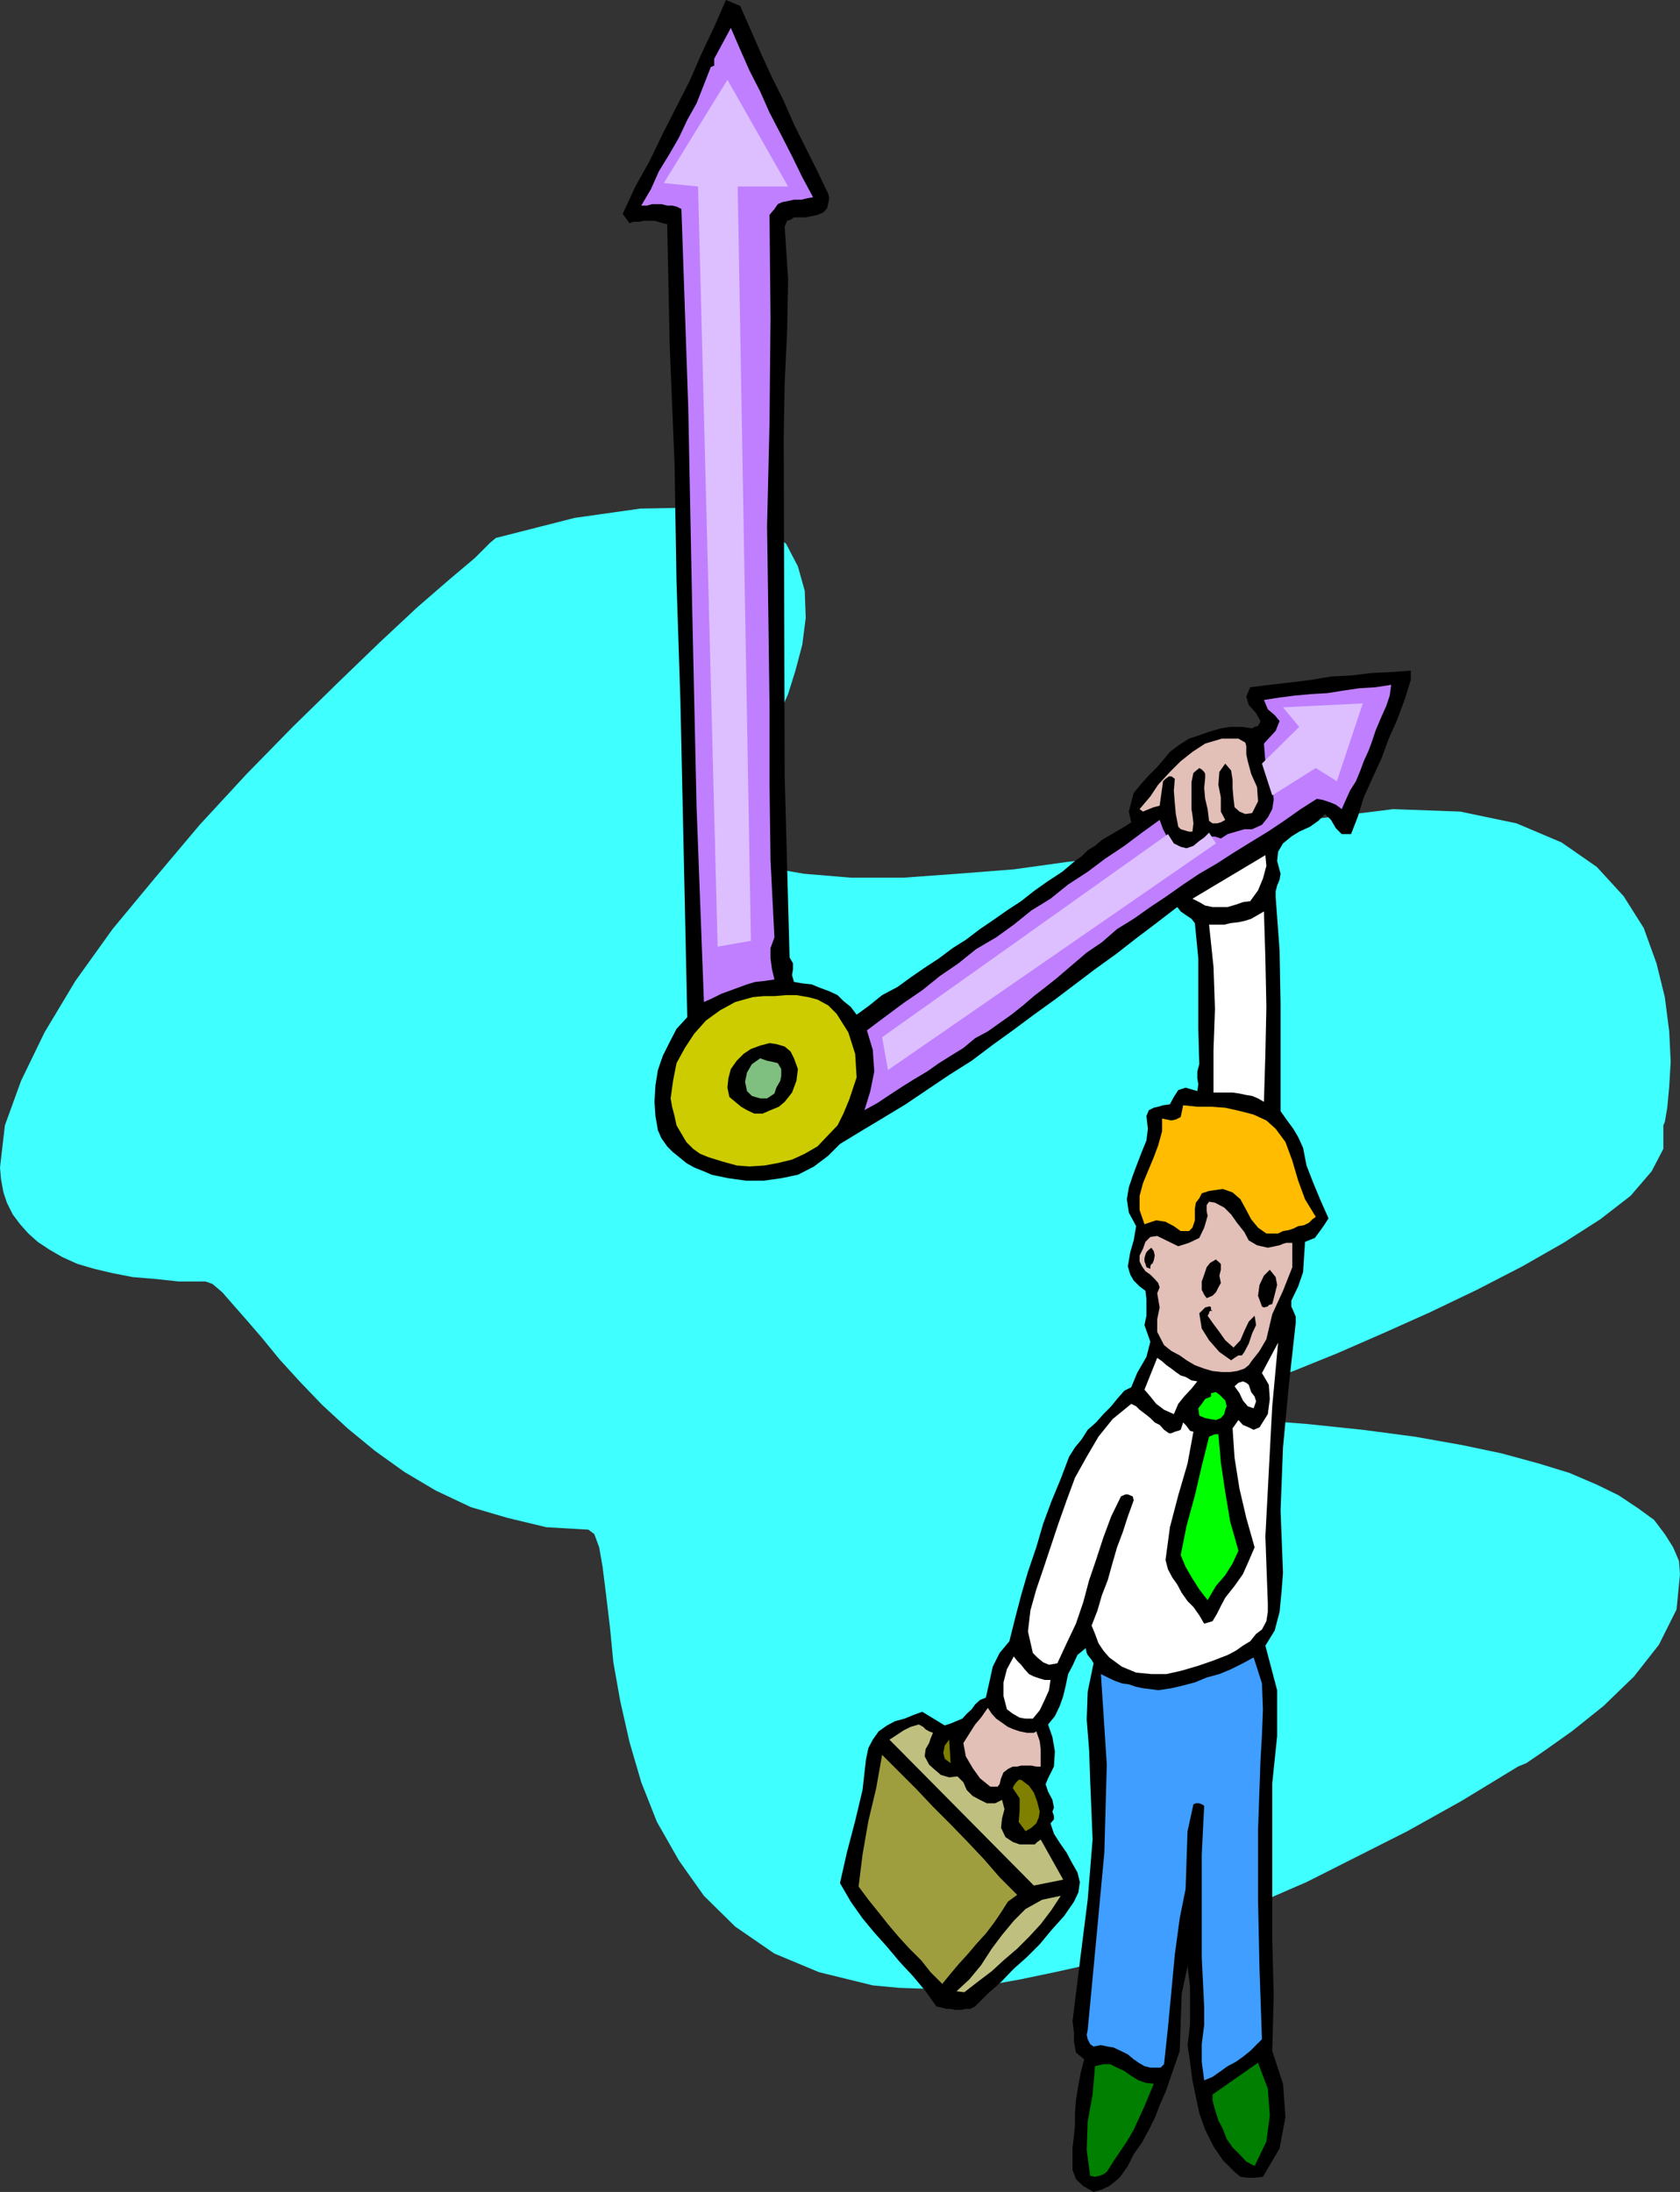 <svg xmlns="http://www.w3.org/2000/svg" width="343.203" height="447.801"><rect width="100%" height="100%" fill="#333333" stroke="none"/><path fill="#3fffff" d="m101.3 109.902-1.198 1L97 114l-5.098 4.3-6.699 5.802L77.5 131.3l-8.398 8.101L59.8 148.5l-9.399 9.602L40.8 168.5l-9.098 10.8L23 189.8l-7.598 10.602-6.3 10.5-4.801 9.899L1 229.902 0 238.5l.203 2.402.5 2.7.7 2.101 1.199 2.399 1.5 2L5.8 252l1.902 1.703 2.399 1.598 2.601 1.5 3.098 1.402 3.402 1 3.797.899 4.102.8 4.8.399 4.598.5H42l1.402.5 2 1.699 2.098 2.402 2.902 3.301 3.098 3.598 3.602 4.402 4.101 4.5L65.801 287 71 291.8l5.602 4.602 6 4.301L89 304.5l7.203 3.402 7.5 2.2 7.899 1.898 8.601.5 1.2.902 1 2.7.699 4 .699 5.601.8 6.7.7 7.199 1.402 7.898 1.899 8.402 2.398 8.2 3.203 8.101 4.5 7.899 5.098 7.199 6.402 6.3 8 5.5 9.098 3.801 11 2.7 5.3.5 5.801.199 5.7-.2 6.5-.5 6.699-1.199 7.199-1.5 7.203-1.601 8.2-2.399L239.3 396l8.601-3.098 9.098-4.101 9.902-4.301L277 379.402l10.5-5.3 11.102-6.2 11.5-7 1.699-.699 3.8-2.601 5.5-3.899 6.5-5.203 6.2-6 5.101-6.5 3.598-7.2.703-7.198-.203-2.7-1.2-2.8-1.698-2.7-2.2-2.902-3.3-2.398-3.899-2.602-4.5-2.2-5.601-2.398-6.2-1.902-7.699-2.098-8.101-1.699L289 293.5l-10.598-1.398-11.5-1.2-13-1-14.101-1L241 288.5l3.3-1.2 5.302-1.698 6.5-2.7 8.101-2.8 8.899-3.602 9.398-4.098 9.602-4.3 9.601-4.602 9.297-4.797 8.402-4.8 7.5-4.801 6.2-4.801 4.3-5 2.399-4.598v-4.8l.3-.7.5-2.902L341 222l.3-5.098-.3-6.199-.898-7-1.7-6.902-2.601-7.2-4.098-6.5-5.5-6-7.203-5-9.2-3.898-11.5-2.402-13.698-.5-16 2-19.2 4-1.699.3-4.3.899-7 1.203-8.602 1.2-9.899 1.199-10.8 1.5-11.5.898-11 .8H173.8l-9.598-.8-8-1.398-6-2.399-3.3-3.601-.7-4.801 2.797-6.2 7.203-8 .5-.398 1-2.402 1.399-3.2 1.898-4.3 1.5-4.801 1.402-5.297.7-5.5-.2-5.5-1.402-5-2.398-4.601-4.399-3.602-6.203-2.398-8.398-1.399-10.801.2-13.399 1.898-16.101 4.101"/><path d="m148.3 0 2.903 1.203 2.2 5L155.5 11l2.203 4.8 2.399 4.802 2.101 4.8 2.399 4.801L167 35l2.203 4.602.2.898-.2 1-.203 1-.797.902-1.203.5-.898.2-1.5.3h-2.399l-.703.5-.7.2-.5 1.199.7 10.8-.2 10.602-.5 10.5L160.103 89l.199 69.602 1 37L162 196.8v1.2l-.2 1.203.403 1.399 1.7.3 1.898.2 1.699.699 1.902.699 1.7.8 1.199 1.2 1.5 1.203 1.199 1.598 2.602-1.899 2.601-2.101 3.2-1.7 2.597-1.898 2.902-2 2.899-1.902 2.8-2.098 2.7-1.703 2.902-2.2 2.797-1.898 2.703-1.902 2.899-1.898 2.8-2.2 2.7-1.902 2.898-1.898 2.602-2.2 1.398-1 1.203-1.199 1.5-.902 1.399-1.2 1.699-1 1.199-.699 1.703-1 1.399-.902-.5-2.2.5-1.898.5-1.902 1.398-1.7 1.5-1.698 1.703-1.7 1.399-1.601 1.398-1.7 2-1.5 1.902-1.199 2.098-.699 2-.703 2.402-.7 1.899-.3h2.402l2.098.3.5-.3.699-.2.3-.5.2-.5-.898-1.597-1.5-1.703-.5-1.7.8-1.898 4-.5 4.399-.5 4-.5 4.101-.699L276 138l4.102-.5 4.101-.2 4-.3v1.902L287 142.801l-1.598 4.3-1.699 3.801-1.5 4.098-1.902 4.102-1.7 3.8-1.199 3.899-1.402 3.601h-1.898l-1.2-1.199-1-1.703-1.199-1.2-1.402 1.403-1.7 1.2-2.199 1-1.601 1-1.7 1.398-1 1.699-.199 1.902.7 2.598-.2 1.203-.5 1.2-.3 1.199v1.199l.8 10.8.2 11.102V227l1.199 1.703 1.402 1.899 1 1.699 1 2.199.7 3.602 1.398 3.601 1.5 3.598 1.601 3.601-.902 1.399-1 1.402-.898 1.2-2 .8-.2 3.098-.199 3.101-1 2.899-1.402 2.902v1.2l.402.898.5 1.199v1.203l-1.402 12.7-1.2 12.8-.5 12.899.5 12.699-.3 3.902-.399 4.098-1 3.8-1.902 3.102 2.402 9.098v9.402l-1 9.598v31.902l.301 11.297-.3 11.5 2.199 6.703.5 6.797-1.2 6.402-3.402 5.801-1.7.2h-1.398l-1.5-.2-1.199-1-2.402-2.402-1.899-2.801-1.699-3.398-1.203-3.399-.7-3.3-.698-3.403-.5-3.797-.5-3.402.5-4.098v-7.902l-.5-4.098-1.2 5.598-.199 5.699-.203 6-2 5.8-.898 2.602-1.2 2.7-1 2.601-1.199 2.399-1.402 2.601-1.7 2.399-1.199 2.398-1.699 2.402-1.203 1-.898.7-1.5.699-1.7.5-2.101-1.2-1.5-1.398-.7-1.902v-4.598l.301-2.402.2-2.2v-2.398l.199-2.601.5-3.102.5-2.7.699-2.597-1.7-1.402-.398-2.2v-1.898l-.3-2.203 1.5-12.2 1.601-12.698 1-12.301-.5-12.2-.203-6-.5-6.3.203-5.7 1.2-5.8-.403-.7-.797-1-.203-.398-.2-1-1.698 1.399-1 2.199-.899 1.699-.5 2.402-.5 2.098-.703 2-1 2.102-1.398 1.699.898 2.601.5 2.899-.2 3.101-1.198 2.399-.5 1.199.5 1.5.898 1.703.3 1.598-.3.8.3.899v.703l-.698.797.699 2.102 1.199 1.898 1.402 2 1 1.902 1.2 2.098.5 2-.301 2.102-.899 1.898-2 2.902-2.601 2.899-2.399 2.902-2.601 2.598-2.7 2.402-2.601 2.7-2.7 2.398-2.597 2.601-1 .5h-.902l-1 .2h-1.2l-.898-.2h-.8l-1.2-.3-.902-.2-2.2-3.101-2.601-3.098-2.7-2.902-2.597-3.098-2.601-2.902-2.399-2.899-2.402-3.402-2.2-3.797L173 378.5l1.703-6.5 1.5-6.297.7-6.203.5-2.398.898-1.7 1.199-1.699 1.703-1.203 1.7-.898 1.898-.5 1.699-.7 1.902-.699L193 352.5l1.203-.398 2.399-1 .898-1 1-.899.703-1 1-.902 1.2-.5.699-3.098.699-3.203 1.402-2.797 2-2.402 1.2-4.801 1.199-4.598 1.398-4.8 1.703-5 1.399-4.801 1.699-4.598 1.902-4.601 1.7-4.5 1.199-1.899L221 294l1.203-1.898 1.7-1.5 1.5-1.7 1.597-1.601 1.203-1.5 1.5-1.7 1.399-.699 1.199-2.902 1.902-3.297.797-3.101-1.2-3.399.403-1.902v-3.399l-.203-1.699-1.2-.902-1.198-1.2-.7-1.199-.5-1.699.5-2.902.7-2.399.5-2.902-1.5-2.797-.399-2.703.399-2.398.8-2.399.899-2.402 1-2.598.902-2.203.297-2.398-.297-2.602.5-1.2 1-.5.899-.198 1-.301 1.398-.2.8-1.5.903-1.398 1.5-.5 2.399.7.199-1.403-.2-1.2v-1.398l.399-1.5-.2-7.199v-14.402l-.698-7.2-.7-.898-1.199-.8-1-.7-.703-.902-4.297 3.3-4.101 3.102-4.102 3.2-4.297 3.097-8.203 6.203-4.297 3.098-4.3 3.199-4.301 3.102-4.102 3.101-4.598 2.899-4.3 2.898-4.602 3.102-4.297 2.601-4.5 2.7-4.601 2.8-2.399 2.399-2.902 2.199L163 240l-3.398.703-3.602.5h-3.598l-3.601-.5-3.399-.703-1.601-.7-2-.8-1.598-.898-1.203-1-1.5-1.2-1.2-1.199-1.198-1.703-.7-1.598-.5-2.902-.199-2.898.2-3.399.5-3.101 1-2.899 1.398-2.8 1.402-2.7 2.2-2.402L139 143.3l-.797-24.5-.402-24-1-24.5-.5-24.5-.899-.2-1-.3-.699-.2H131.5l-.898.2h-1.2l-.8.3-1.399-1.898 2.598-5.601 2.902-5.2 2.7-5.601 2.8-5.5 2.7-5.301L143.3 11l2.601-5.5L148.3 0"/><path fill="#bf7fff" d="m145.203 13.703.7-.3V12l3.398-6.297 1.902 4.399 1.899 4.3 2.199 4.301L157.203 23l2.399 4.602 2.199 4.3 2.101 4.301 2.2 4.098-1.2.199-1.199.3h-1.5l-.902.2-1.5.3-.899.403-.699 1-1 1.2.2 21.097-.2 21.402-.5 21.098.297 20.902.203 15.801v15.899l.2 15.601.8 15.797-.8 2.203v2.098l.3 2.199.5 2.102-2 .3-1.902.2-1.7.5-1.898.699-1.902.699-1.399.5-2 1-1.601.703-1.5-39.8-.899-40.801-.8-40.801-1.399-40.598-1-.5-.902-.203h-1l-1.2-.297h-1.898l-1 .297H131l2-3.398L134.602 35l2.199-3.598 1.902-3.3 1.7-3.602 1.898-3.398 1.5-3.801 1.402-3.598"/><path fill="#cc0" d="m153.8 203.703 2.2-.203h2.203l2.399-.2h2.101l2.399.403 1.898.5 2.203 1.2 1.7 1.699 2.398 3.8 1.402 4.399.297 4.8-1.5 4.5-1.2 2.899-1.198 2.402-2.102 2.2-2 2.101-2.598 1.5-2.601 1.2-2.899.699-2.699.5-3.101.199-2.602-.2-2.898-.8-2.899-.899-1.703-.699-1.398-1-1.399-1.402-2-3.399-.402-1.902-.5-1.898-.301-1.7.5-3.601.703-3.598 1.7-3.101 1.898-2.899 2.402-2.703 2.899-2.098 3.101-1.699 3.598-1"/><path d="m157.203 213.102 1.399.199 1.699.5 1.199 1 .703 1.402.797 2.2-.297 2.398-.902 2.402-1.5 1.899-1.2 1-1.699.699-1.601.699h-1.7l-1.5-.7-1.199-.698-1.199-1-1.203-1-.398-1.899.199-1.902.5-1.899 1.199-1.699 1.402-1.402 1.5-1 1.899-.7 1.902-.5"/><path fill="#7fbf7f" d="m155.3 216.203 1.403.5 1 .2 1.2.3.699 1.2v1.398l-.2 1-.8 1.402-.399 1.2-1.5 1h-1.402l-1.7-.5-1-1-.398-1.903.399-1.898 1-1.7 1.699-1.199"/><path fill="#bf7fff" d="m236.902 167.5.7 1.902 1 1.899 1.601 1.5 2 .5 1.2.199.898-.2.699-.5 1-.698.5-.801.703-.399h1l1.2.399 1.398-.899 1.699-.5 1.703-.5h1.598l2-.902L259 167l.902-1.7.301-1.898-.3-3.601-1.403-4.098-.297-3.8 2.399-2.602.8-2-1-1.2-1.402-1.199-.797-1.902 3.2-.5 3.097-.398 3.3-.301 3.403-.2 3.098-.5 3.402-.5 3.297-.199 3.203-.5-.3 2.2-.7 2.101-1.203 2.7-1 2.398-.7 2.101-.698 1.899-1 2.199-.7 1.902-.902 2.2-1.2 1.898-1 2.203-.698 1.598-1.2-.899-1.199-.5-1.5-.5-1.203-.199-3.297 2.098-3.402 2.402-3.301 2.2-3.598 2.199-3.402 2.101-3.398 2.2L245 178.5l-3.297 2.203-3.402 2.399L235 185.3l-3.398 2.402-3.399 2.098-3.101 2.699-3.102 2.102-3.398 2.898-2.801 2.402-2.399 1.899-2.199 1.699-2.203 1.902-2.398 1.899-2.399 1.699-2.402 1.703-2.598 1.399-2.402 2-2.598 1.601-2.402 1.5-2.399 1.7-2.699 1.597-2.402 1.5-2.598 1.703-2.402 1.598-2.7 1.5 1.2-3.899.8-4-.3-4.402-1.2-4 3.602-2.7 3.899-2.898 3.8-2.601 3.598-2.899 3.8-2.601 3.602-2.899 4.098-2.402 3.602-2.598 3.601-2.902 3.899-2.398 3.601-2.899 4-2.601 3.598-2.7 3.902-2.601 3.598-2.7 3.601-2.601"/><path fill="#e2bfb7" d="m253 150.902 1.402.801.2.7v1.699l.3 1.398.7 2.602 1.199 2.699.199 2.902-1.2 2.399-1.398.199-1.199-.5-1-.899-.203-1.699-.2-2.203v-1.7l-.3-1.898-1.2-1.402-1.198 1.703-.2 2.598.5 2.601v2.899l.899 1.699-.899.5-.8.203h-.899l-.703-.5-.297-2.402-.5-2.098L246 161l.203-2.098v-.8l-.203-.399-.5-.5-.5-.3-1.2 1-.398 1.898v5.5l.2 1.199.199 1.703-.2 1.7h-.699l-.699-.2-1-.3-.5-.5-.5-2.602-.203-2.2-.2-2.601.2-2.398-.7-.5h-.5l-.698.5-.5.5-.7 5-1.199.3-1 .399-1.203.5-.7-.5 2.2-2.598 1.602-2.402 2.398-2.598 2.203-2.203 2.399-1.898 2.601-1.7 3.399-1H253"/><path fill="#fff" d="m258.5 174.703.203 2.2L258 179.5l-1 2.402-1.598 2.2-1.5.199-1.402.5-1.7.5h-3.097l-1.5-.301-1.203-.7-1.398-.698 14.898-8.899m-.297 11.5.297 9.598.203 9.902-.203 9.598-.297 9.8-1.203-.699-1.2-.5-1.198-.199-1.399-.3-1.402-.2h-3.899V214.5l.301-8.398-.3-8.602-.903-8.598h3.102l1.199-.3 1.699-.2 1.402-.3 1.2-.399 1.398-.8 1.203-.7"/><path fill="#9e9e3f" d="m180.203 358.5 3.399 3.402 3.601 3.598 3.399 3.602 3.601 3.601 3.297 3.399 3.402 3.601 3.301 3.797 3.598 3.602-1.899 1.398-1.402 2.203-1.5 2.2-1.598 2.097-2 2.203-1.601 1.899-2 2.199-1.598 1.902-1.703 2.098-2.398-2.399-1.899-2.402-2.402-2.398-2.2-2.399-2.199-2.601-1.902-2.399-2.098-2.601-2-2.7.801-6.5 1.2-6.902 1.597-6.7 1.203-6.8"/><path fill="#bfbf7f" d="m187.703 352.3.899.5.5.5.699.403.8.297-.5 1.203-.3.899-.7 1.199-.199 1.5.899 1.699 1 .902 1.402 1.2 1.7.5 1.699-.2 1.199 1.2.699 1.601 1.203 1.2 1.5.8 1.399.7h1.699l1.402-.7.5 1.899-.5 1.898-.203 1.902.902 1.899 1.5 1 1.399.5h3.101l.5-.5.301-.2.399-.3 4.601 8.199-6 1.203-29.5-29.8 1.399-.903 1.5-1 1.398-.7 1.703-.5"/><path fill="#ffbc00" d="m241.203 228.203.5-2.402 2.899.3h2.8l2.899.2 3.101.699 2.7.703 2.601 1.2 1.899 1.699 2 2.699 1.398 3.8 1.203 4.102 1.399 3.797 2.199 3.602-.7.5-.699.699-1 .5-1.199.199-1 .5-.902.3-1.2.2-1 .5h-2.398L257 250.8l-1.398-1.698-1-1.899-1.2-2.203-1.601-1.398-2-.7-2.801.399-1.5.5-.5 1-.7.902-.198 1.2v2.398l-.5 1.5-.7.699h-1.699l-1.402-1-1.7-.898-1.898-.301-2.402.8-1-2.898v-2.902l.699-2.598 1-2.402 1.203-2.899.899-2.402.8-2.898V228.5l.899.203 1 .2.902-.2 1-.5"/><path fill="#e2bfb7" d="m236.402 252.5 4.301 2.102 2.2-.7 2.097-1 1-2.101.703-2.399-.203-1v-1.199l.5-.703 1.203.203 1.899 1 1.398 1.399 1.203 1.699 1.5 1.902.899 1.7 1.699 1 2.199.5 2.402-.5.7-.301.699-.2H264v5l-1.898 4.801-2.2 4.797-1.199 5.102L258 274.8l-.7 1.199-.698.902-.801 1-.7 1-.898.7-1.5.5-1.402.199h-1.7l-1.898-.2-1.703-.5-1.898-.699-1.7-1-1.402-1-1.7-.902-1.5-1.2-1.398-2.698V269.5l.5-2.398-.5-2.899.5-1.203-.3-.898-.7-.801-.902-.899-1-.699-.7-1-.5-1V256.5l.7-1.398.5-1.399 1-1 1.402-.203"/><path d="m235.203 254.902.5.7.2.898-.2 1-.3.703h-.2l-.203.5v.5l-.797-.3-.203-.7-.2-.5V257l.2-.7.203-.5.5-.5.5-.398"/><path fill="#7f7f00" d="m193.902 355.402.301 4.801-1.203-.902-.297-1.2.297-1.5.902-1.199"/><path fill="#e2bfb7" d="m201.8 348.902.802 1.2.898 1 1 .699 1.402 1 1.2.5 1.199.402 1.5.297h1.402l.5-.297.7 2 .199 1.598v3.601h-.899l-1-.199h-2.101l-.801.2h-.899l-1 .5-.902.699-.5 1.199-.297 1.199-.402.5h-1.5l-2.098-1.7-1.5-2.097-1.402-2.402-.5-2.7 1.199-1.898 1.203-1.902 1.2-1.399 1.398-2"/><path fill="#fff" d="m231.102 286.8 1 .5.699.7 1.199.902 1 .801.902.899 1 .5.899 1 1 .699h.5l.699-.301.703-.2.5-.198.5-1.5.5.5.399.5.5.699.699.199-1.2 6.5-1.898 6.5L239 312l-.898 6.703.5 1.899.898 1.699 1 1.402.902 1.7 1.2 1.699 1.199 1.199L245 330l1 1.703 1.703-.5.899-1.5.8-1.601.899-1.7 1.902-2.402 1.7-2.398 1.199-2.7 1.199-2.8-1.7-6-1.398-6-1-6.301-.402-6 1.199-1.7.902 1 1.2.5 1 .5 1.199-.5 1.699-2.699.402-3.101-.199-2.899-1.402-2.402 3.3-6.2-1.199 13-.699 13.2-.703 13.402.5 13.7v1.699l-.297 1.902-.902 1.7-1.2.898-1.199 1.5-1.5.902-1.402 1-1.7.899-3.097 1.199-2.902 1-3.399 1-3.101.699h-3.098l-3.101-.297-2.899-1.203-2.601-1.898-1.2-1.399-1-1.5-.699-1.902-.703-1.7 1.203-3.101.899-3.098 1.199-3.101 1-3.598.902-3.101 1.2-3.2 1-3.101 1.199-3.301-.2-.797-.5-.203-.5-.2h-.5l-.902.403-2 4.098-1.598 4.3-1.5 4.602-1.402 4.098-1.2 4.5-1.5 4.402-1.898 4-1.902 4.098-1.7.3-1.198-.5-1.2-1-.902-.898-1-4.402.5-4.301 1.203-4.297 1.399-4.101 1.5-4.5 1.601-4.801 1.7-4.801 1.699-4.598 2.398-4.3 2.402-4.102 2.899-3.598 3.8-3.101m-23.999 51.601.699.899.8.8.7.899.902 1 1 .5 1.2.402 1 .301h1.199l-.301 2.098-.899 2-1 2.101-1.402 1.7h-1.5l-1.2-.2-1.398-.8-1.199-.899L205 346.5v-2.797l.703-2.703 1.399-2.598"/><path fill="#fff" d="m236.402 277.402 1 .7.899.8 1 .7.902.699 1 .699 1 .3 1.2.7 1.199.203-1.2 1.5-1.5 1.598-1.199 1.5-.902 2.101-2-.902-1.598-1.2-1.203-1.5-1.2-1.398 2.602-6.5"/><path d="m248.402 257.3 1 .903v1.2l-.3 1.199.3 1.5-.5.898-.5 1-.699.703-1.203.5-.5-.703-.5-1v-1.7l.5-1.398.5-1.5.703-.902 1.2-.7M247 266.902h.203l.2.2v.5l.3.199h-.5l-.203.3v.2l-.297.5 1.2 1.699 1.199 1.602 1.199 1.699 1.699 1.5 1.402-1.5.801-1.899.899-1.902 1.199-1.2.3 1.903-.8 1.7-.7 2.097-.898 1.703-.5.7H253l-.797.5-.703.5-2.398-1.7-2.102-2.402-1.5-2.399-.5-3.101 1-1 .203-.2.797-.199"/><path fill="#7f7f00" d="m208.602 363.602 1.601 1.199 1 1.402.7 1.899.5 2-.2 1.199-.5 1.199-1 .902-1.203.7-1.398-1.899.199-2.402v-2.399l-1.399-2.101.2-.5.5-.7.5-.5h.5"/><path fill="#bfbf7f" d="m216.703 387.3-1.902 2.903-2.2 2.899-2.398 2.601-2.402 2.399L205 400.5l-2.398 2.203-2.899 2.2L197 407l-1.598-.2 2.598-2.398 2.402-2.902 2.2-3.398 2.101-2.801 2.399-2.899L209.5 390l3.402-1.898 3.801-.801"/><path fill="#0f0" d="M247.402 285.3v-.698l1-.2.7.5 1.199 1.2.3 1.199-.3.699-.2.902-.699.801-1 .399-1.199-.2-1-.199-1.203-.5-.2-1.5.7-.902.703-1 1.2-.5"/><path d="m259.402 259.402 1.2 1.5.3 1.598-.5 2-.5 1.902-.699.2-.203.3-.797.2-.402-.2-.801-2.199.3-2.203.903-1.898 1.2-1.2"/><path fill="#3f9eff" d="m236.602 345.3 2.699-.398 2.101-.5 2.7-.699 2.398-1 2.602-.703 2.398-1 2.402-1.2 2.2-1.198 1.699 5.3.199 5.301-.2 5.297-.3 5.203-.5 14.2v14.199l.3 14.101.5 14.399-2.398 2.398-1.5 1.203-1.402 1-1.7.899-1.398 1-1.699 1.199L246 425l-.5-3.797v-3.601l.5-3.899v-3.601l-.5-10.301v-20.899l.5-10-.5-.3-.5-.2h-.7l-.5.2-1.198 5.5-.2 5.8-.199 6-1.203 6-1 7.399-.7 7.5-.698 7.402-.801 7.5-.7.7H235l-1.2-.301-1.198-.7-1-.699-1.2-1L229 419l-1.5-.7-1.2-.198-1.398-.301-1.5.3-.699-.5-.5-1-.203-.898.203-1 1.7-18 1.699-18.203.5-18-1.2-18.5 1.399.703 1.5.7 1.402.5 1.399.199 1.5.5 1.398.3 1.703.2 1.399.199"/><path fill="#0f0" d="M248.203 293h.7l.5 5.8.898 6 1 6 1.699 6-1.2 2.602-1.5 2.399-1.898 2.199-1.699 2.902-1.703-2.199-1.398-2.203-1.399-2.398-1-2.399 1.2-6 1.699-6.203 1.398-6 1.5-6 1.203-.5"/><path fill="#fff" d="m255.102 282.902.5 1.5.699.899.3 1-.5 1.402-1.199-.402-1-1.2-.699-1.5-1-1.398.797-.703.902-.297.7.297.5.402"/><path fill="#007f00" d="m235.703 425.703-1 2.399-.902 2.199-1.2 2.601-1 2.2-1.398 2.398-1.5 2.203-1.402 2.098-1.2 1.902-.699.5-.8.297-.899.203-1-.203-.703-5.297.203-5.8 1-5.5.5-5.801 1.7-.399h1.398l1.402.7 1.5.699 1.399 1 1.5.898 1.398.5 1.703.203M257 421.402l2 5.301.402 5.5-.699 5.297-2.402 5-1.7-.898-1.398-1.5-1.402-1.399-1.2-1.703-.8-2.098-.899-1.699-.699-2.203-.5-1.898v-1.2l9.297-6.5"/><path fill="#ddbfff" d="m146.602 193.402-4-155.3-7-.7 13-21.101L161 38.1h-10.297l2.7 154.102-6.801 1.2m33.601 18.5 1.2 6.7 67-46.301-1.403-2.2-.297.301-.703.7-1 .699-1.2 1-1.398.5-1.199-.301-1.402-.7-1.2-1.898-58.398 41.5M257.8 156l7.602-7.5-3.3-4 16.3-.797-5.3 15.899-4.301-2.7-8.899 5.598-2.101-6.5"/></svg>
